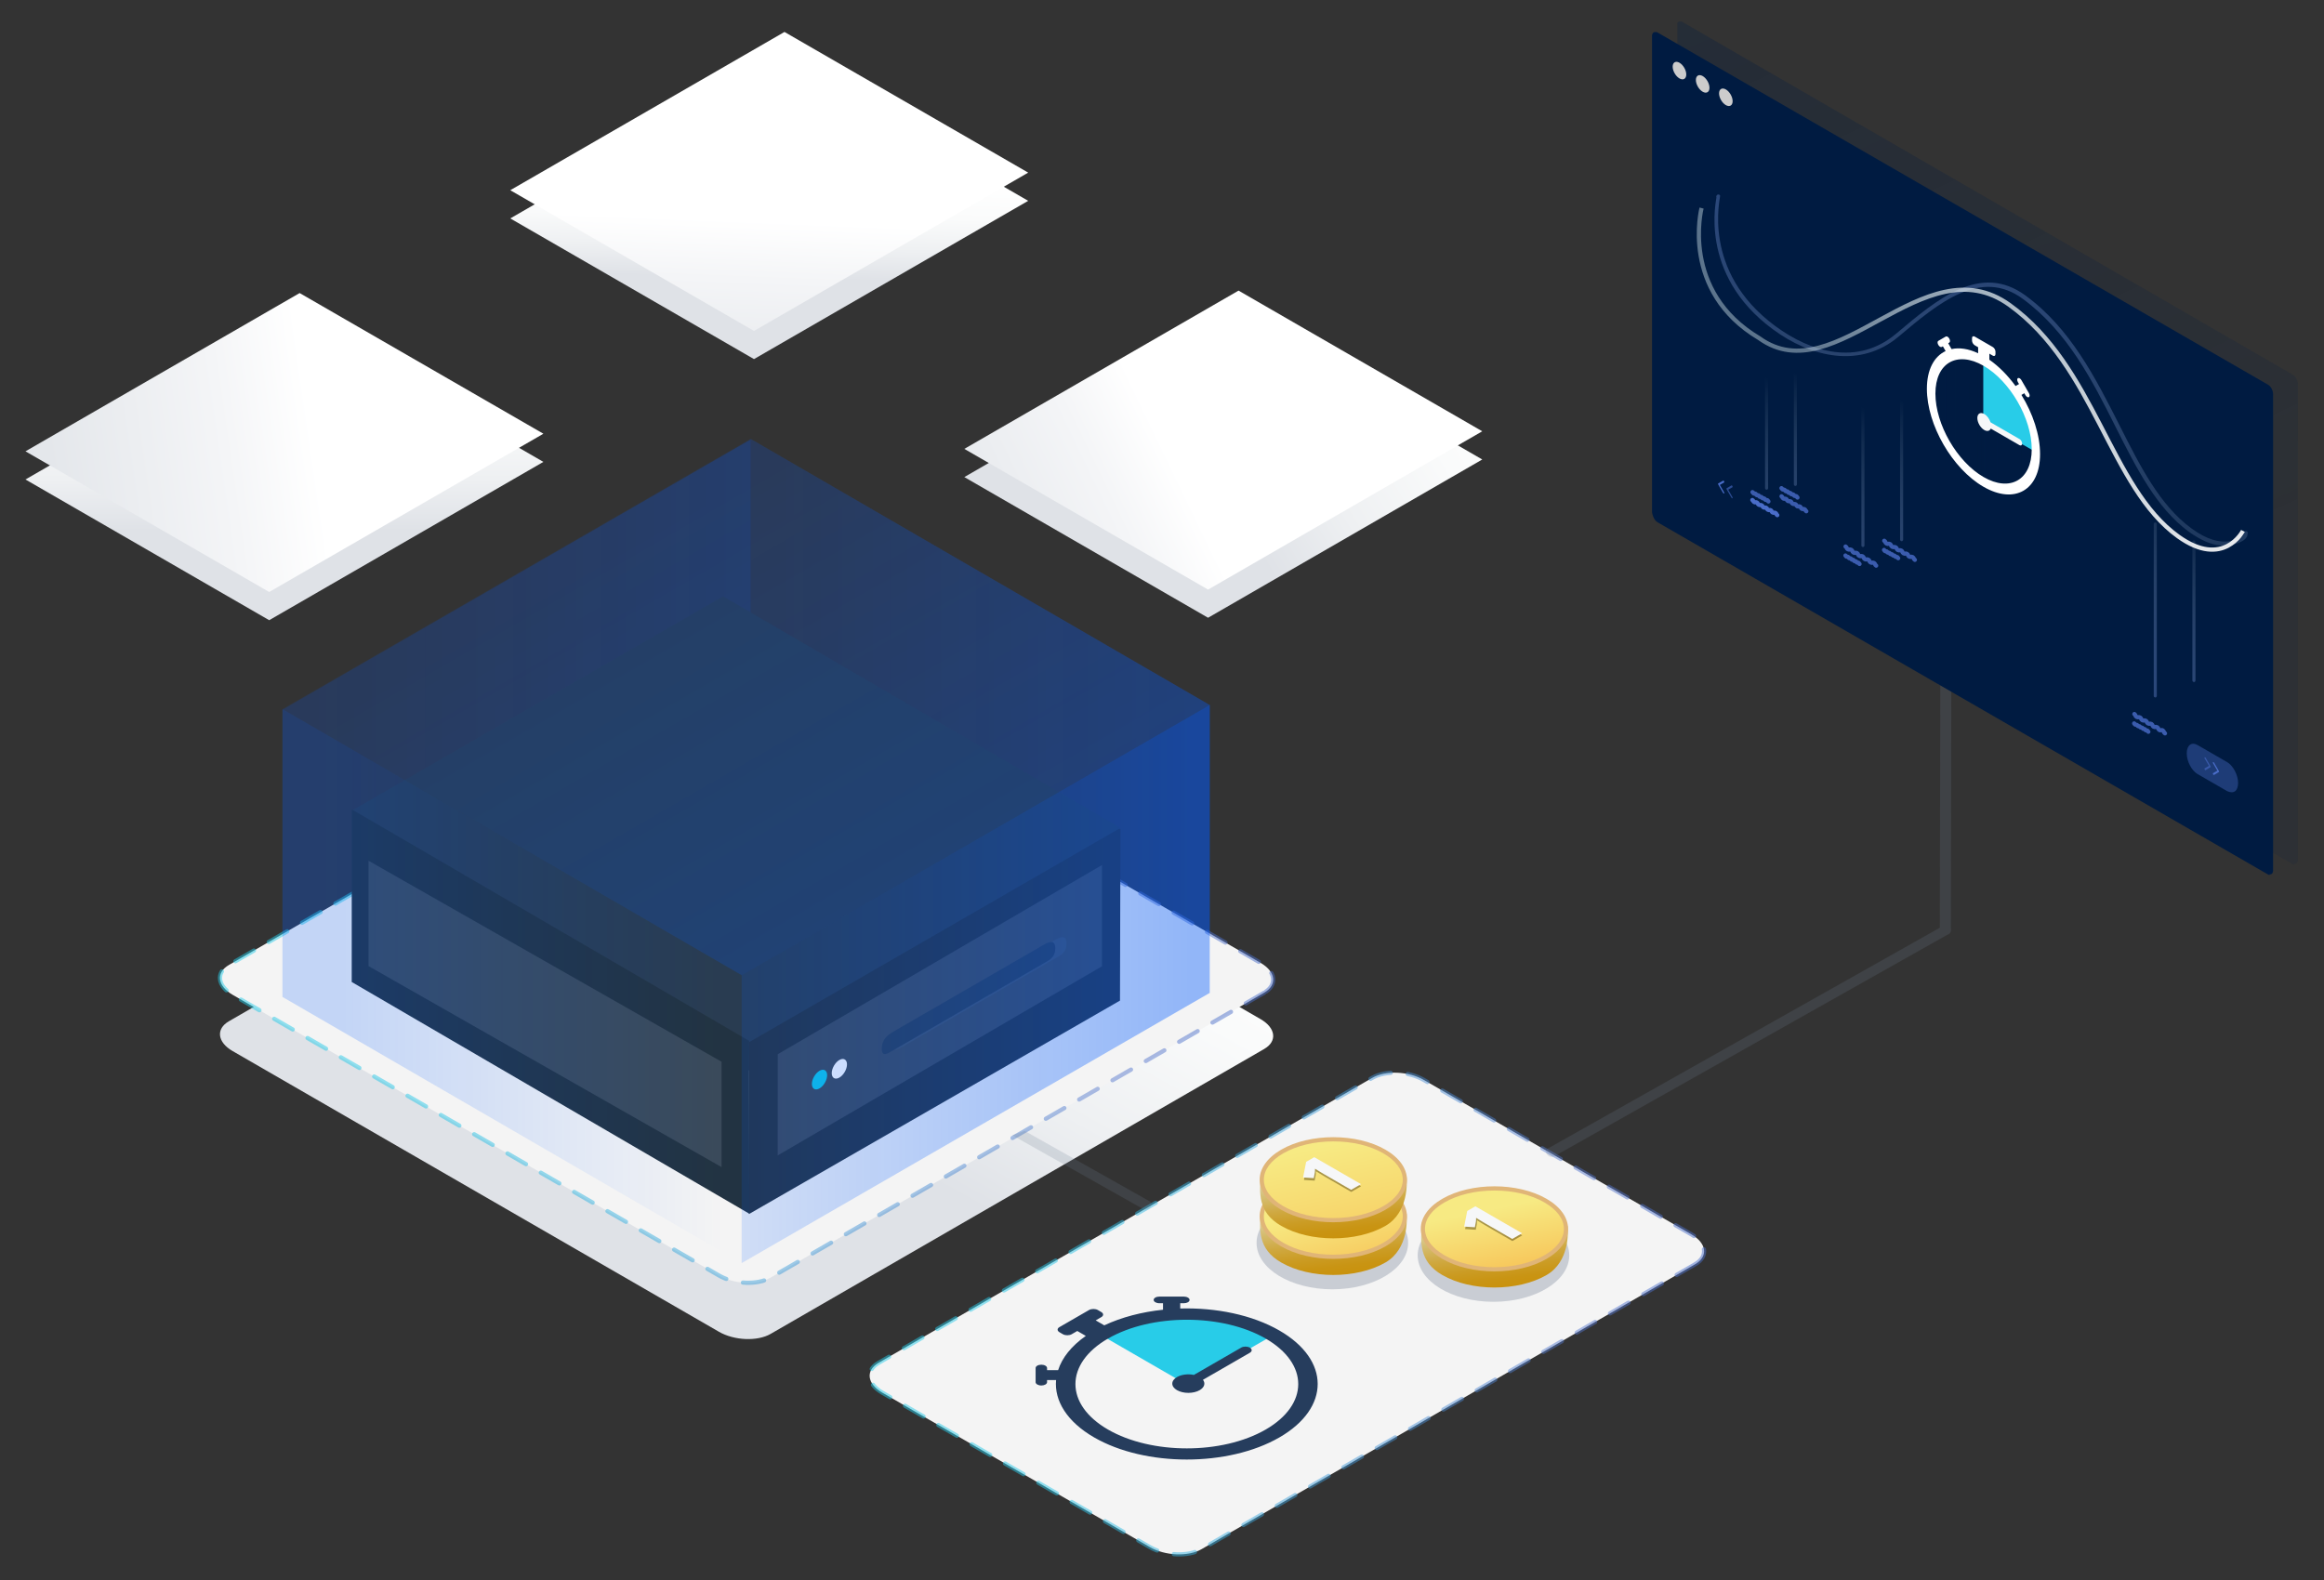 <?xml version="1.0" encoding="UTF-8"?>
<svg xmlns="http://www.w3.org/2000/svg" xmlns:xlink="http://www.w3.org/1999/xlink" id="Layer_1" width="552" height="375.44" viewBox="0 0 552 375.44">
  <rect x="0" y="0" width="552" height="375.44" fill="#333333" stroke="none"/>
  <defs>
    <style>.cls-1,.cls-2,.cls-3,.cls-4,.cls-5,.cls-6,.cls-7,.cls-8{isolation:isolate;}.cls-1,.cls-4{stroke:#4a6dc9;}.cls-1,.cls-4,.cls-9{fill:none;}.cls-1,.cls-4,.cls-9,.cls-10,.cls-11{stroke-miterlimit:10;}.cls-1,.cls-4,.cls-10,.cls-11{stroke-linecap:round;}.cls-2{fill:url(#linear-gradient-4);}.cls-2,.cls-6{opacity:.3;}.cls-3{fill:url(#linear-gradient-7);}.cls-3,.cls-4,.cls-8{opacity:.8;}.cls-12{fill:url(#Unbenannter_Verlauf_53-3);}.cls-13{fill:url(#Unbenannter_Verlauf_53-2);}.cls-14{fill:url(#Unbenannter_Verlauf_45-3);}.cls-15{fill:url(#Unbenannter_Verlauf_45-2);}.cls-16{fill:url(#Unbenannter_Verlauf_87-2);}.cls-17{fill:#f6f7f8;}.cls-18{fill:#fff;}.cls-19{fill:#ccc;}.cls-20{fill:#e0b577;}.cls-21{fill:#25323f;}.cls-22{fill:#11c7e6;}.cls-23{fill:#223342;}.cls-24{fill:#5b4a14;}.cls-25{fill:#28cce8;}.cls-26,.cls-7{fill:#4a6dc9;}.cls-27{fill:#293c51;}.cls-28,.cls-29{fill:#263d5d;}.cls-5{opacity:.2;}.cls-5,.cls-6{fill:#718095;}.cls-7{opacity:.6;}.cls-29{opacity:.21;}.cls-8{fill:url(#linear-gradient-13);}.cls-30{fill:url(#linear-gradient-8);}.cls-31{fill:url(#linear-gradient-9);}.cls-32{fill:url(#linear-gradient-3);}.cls-33{fill:url(#linear-gradient-2);}.cls-34{fill:url(#linear-gradient-6);}.cls-35{fill:url(#linear-gradient-5);}.cls-36{opacity:.5;}.cls-9{stroke:url(#linear-gradient-15);}.cls-37{fill:url(#Unbenannter_Verlauf_93);}.cls-38{fill:url(#Unbenannter_Verlauf_53);}.cls-39{fill:url(#Unbenannter_Verlauf_98);}.cls-40{fill:url(#Unbenannter_Verlauf_87);}.cls-41{fill:url(#Unbenannter_Verlauf_88);}.cls-42{fill:url(#Unbenannter_Verlauf_45);}.cls-43{fill:url(#linear-gradient-14);}.cls-44{fill:url(#linear-gradient-18);}.cls-45{fill:url(#linear-gradient-22);}.cls-46{fill:url(#linear-gradient-21);}.cls-47{fill:url(#linear-gradient-23);}.cls-48{fill:url(#linear-gradient-19);}.cls-49{fill:url(#linear-gradient-16);}.cls-50{fill:url(#linear-gradient-17);}.cls-51{fill:url(#linear-gradient-12);}.cls-52{fill:url(#linear-gradient-10);}.cls-53{fill:url(#linear-gradient-11);}.cls-10{stroke:url(#linear-gradient);}.cls-10,.cls-11{fill:#f4f4f4;stroke-dasharray:0 0 5.08 4.06;}.cls-11{stroke:url(#linear-gradient-20);}</style>
    <linearGradient id="linear-gradient" x1="206.05" y1="312.06" x2="405.26" y2="312.06" gradientTransform="matrix(1, 0, 0, 1, 0, 0)" gradientUnits="userSpaceOnUse">
      <stop offset="0" stop-color="#28cce8" stop-opacity=".5"></stop>
      <stop offset=".2" stop-color="#2ac8e7" stop-opacity=".5"></stop>
      <stop offset=".84" stop-color="#5476cc" stop-opacity=".47"></stop>
      <stop offset="1" stop-color="#4a6dc9" stop-opacity=".5"></stop>
    </linearGradient>
    <linearGradient id="Unbenannter_Verlauf_87" x1="353.19" y1="73.37" x2="260.96" y2="129.15" gradientTransform="matrix(1, 0, 0, 1, 0, 0)" gradientUnits="userSpaceOnUse">
      <stop offset="0" stop-color="#fff"></stop>
      <stop offset=".25" stop-color="#fafbfb"></stop>
      <stop offset=".5" stop-color="#eef0f2"></stop>
      <stop offset=".71" stop-color="#dfe2e7"></stop>
    </linearGradient>
    <linearGradient id="Unbenannter_Verlauf_93" x1="377.28" y1="62.75" x2="204.12" y2="146.23" gradientTransform="matrix(1, 0, 0, 1, 0, 0)" gradientUnits="userSpaceOnUse">
      <stop offset=".57" stop-color="#fff"></stop>
      <stop offset=".66" stop-color="#f4f5f7"></stop>
      <stop offset=".85" stop-color="#e4e7eb"></stop>
      <stop offset="1" stop-color="#dfe2e7"></stop>
    </linearGradient>
    <linearGradient id="Unbenannter_Verlauf_98" x1="183.59" y1="15.06" x2="181.77" y2="86.88" gradientTransform="matrix(1, 0, 0, 1, 0, 0)" gradientUnits="userSpaceOnUse">
      <stop offset=".38" stop-color="#fff"></stop>
      <stop offset=".5" stop-color="#fafbfb"></stop>
      <stop offset=".61" stop-color="#eef0f2"></stop>
      <stop offset=".71" stop-color="#dfe2e7"></stop>
    </linearGradient>
    <linearGradient id="Unbenannter_Verlauf_88" x1="184.08" y1="9.29" x2="179.71" y2="117.2" gradientTransform="matrix(1, 0, 0, 1, 0, 0)" gradientUnits="userSpaceOnUse">
      <stop offset=".4" stop-color="#fff"></stop>
      <stop offset=".53" stop-color="#f4f5f7"></stop>
      <stop offset=".79" stop-color="#e4e7eb"></stop>
      <stop offset="1" stop-color="#dfe2e7"></stop>
    </linearGradient>
    <linearGradient id="linear-gradient-2" x1="67.56" y1="67.53" x2="67.56" y2="144.56" gradientTransform="matrix(1, 0, 0, 1, 0, 0)" gradientUnits="userSpaceOnUse">
      <stop offset=".01" stop-color="#f6f7f8" stop-opacity=".5"></stop>
      <stop offset=".23" stop-color="#fff"></stop>
      <stop offset=".41" stop-color="#fafbfb"></stop>
      <stop offset=".6" stop-color="#eef0f2"></stop>
      <stop offset=".76" stop-color="#dfe2e7"></stop>
    </linearGradient>
    <linearGradient id="linear-gradient-3" x1="109.2" y1="99.08" x2="-20.03" y2="117.86" gradientTransform="matrix(1, 0, 0, 1, 0, 0)" gradientUnits="userSpaceOnUse">
      <stop offset=".27" stop-color="#fff"></stop>
      <stop offset=".43" stop-color="#f4f5f7"></stop>
      <stop offset=".75" stop-color="#e4e7eb"></stop>
      <stop offset="1" stop-color="#dfe2e7"></stop>
    </linearGradient>
    <linearGradient id="Unbenannter_Verlauf_53" x1="1414.66" y1="491.79" x2="1401.78" y2="514.1" gradientTransform="translate(-1366.71 709.4) rotate(-30) skewX(30)" gradientUnits="userSpaceOnUse">
      <stop offset="0" stop-color="#e7f9fc"></stop>
      <stop offset=".1" stop-color="#e2e9d9"></stop>
      <stop offset=".28" stop-color="#dacf9b"></stop>
      <stop offset=".46" stop-color="#d4b968"></stop>
      <stop offset=".62" stop-color="#cfa840"></stop>
      <stop offset=".77" stop-color="#cb9c24"></stop>
      <stop offset=".9" stop-color="#c99413"></stop>
      <stop offset="1" stop-color="#c9920d"></stop>
    </linearGradient>
    <linearGradient id="Unbenannter_Verlauf_45" x1="354.01" y1="287.33" x2="358.26" y2="307.89" gradientTransform="matrix(1, 0, 0, 1, 0, 0)" gradientUnits="userSpaceOnUse">
      <stop offset="0" stop-color="#f7ea83"></stop>
      <stop offset="1" stop-color="#f7b84a"></stop>
    </linearGradient>
    <linearGradient id="Unbenannter_Verlauf_53-2" x1="1395.55" y1="470.08" x2="1382.66" y2="492.39" xlink:href="#Unbenannter_Verlauf_53"></linearGradient>
    <linearGradient id="Unbenannter_Verlauf_45-2" x1="315.87" y1="286.03" x2="322.26" y2="308.75" xlink:href="#Unbenannter_Verlauf_45"></linearGradient>
    <linearGradient id="Unbenannter_Verlauf_53-3" x1="1404.24" y1="462.55" x2="1391.36" y2="484.86" xlink:href="#Unbenannter_Verlauf_53"></linearGradient>
    <linearGradient id="Unbenannter_Verlauf_45-3" x1="314.86" y1="272.09" x2="324.43" y2="314.64" xlink:href="#Unbenannter_Verlauf_45"></linearGradient>
    <linearGradient id="linear-gradient-4" x1="5815.94" y1="5791.89" x2="6013.69" y2="5931.54" gradientTransform="translate(-1742.8 -7935.64) rotate(30.11) skewX(.02)" gradientUnits="userSpaceOnUse">
      <stop offset="0" stop-color="#001b41"></stop>
      <stop offset=".78" stop-color="#001b41" stop-opacity=".4"></stop>
    </linearGradient>
    <linearGradient id="linear-gradient-5" x1="-5864.65" y1="2309.44" x2="-5804.03" y2="2204.46" gradientTransform="translate(899.01 -7340.9) rotate(-44.56) scale(.6 1.66) skewX(-43.79)" gradientUnits="userSpaceOnUse">
      <stop offset="0" stop-color="#001b41"></stop>
      <stop offset="1" stop-color="#001b41" stop-opacity=".6"></stop>
    </linearGradient>
    <linearGradient id="linear-gradient-6" x1="1546.59" y1="2518.83" x2="1546.59" y2="2582.83" gradientTransform="translate(-919.08 -3606.49) rotate(30.11) skewX(29.84)" gradientUnits="userSpaceOnUse">
      <stop offset=".04" stop-color="#e7f9fc" stop-opacity="0"></stop>
      <stop offset=".1" stop-color="#d8ecf7" stop-opacity=".05"></stop>
      <stop offset=".37" stop-color="#9bb5e3" stop-opacity=".24"></stop>
      <stop offset=".62" stop-color="#6f8ed5" stop-opacity=".38"></stop>
      <stop offset=".84" stop-color="#5476cc" stop-opacity=".47"></stop>
      <stop offset="1" stop-color="#4a6dc9" stop-opacity=".5"></stop>
    </linearGradient>
    <linearGradient id="linear-gradient-7" x1="286.81" y1="2684.82" x2="301.79" y2="2684.82" gradientTransform="translate(-1075.5 -3826.52) rotate(30.11) skewX(48.92)" xlink:href="#linear-gradient-6"></linearGradient>
    <linearGradient id="linear-gradient-8" x1="1538.72" y1="2523.07" x2="1538.72" y2="2591.13" xlink:href="#linear-gradient-6"></linearGradient>
    <linearGradient id="linear-gradient-9" x1="1644.83" y1="2490.74" x2="1644.83" y2="2574.76" xlink:href="#linear-gradient-6"></linearGradient>
    <linearGradient id="linear-gradient-10" x1="1565.02" y1="2517.68" x2="1565.02" y2="2587.83" xlink:href="#linear-gradient-6"></linearGradient>
    <linearGradient id="linear-gradient-11" x1="1575.57" y1="2511.53" x2="1575.57" y2="2581.69" xlink:href="#linear-gradient-6"></linearGradient>
    <linearGradient id="linear-gradient-12" x1="1655.39" y1="2499.32" x2="1655.39" y2="2567.42" xlink:href="#linear-gradient-6"></linearGradient>
    <linearGradient id="linear-gradient-13" x1="153.94" y1="2685.27" x2="168.91" y2="2685.27" gradientTransform="translate(-1075.5 -3826.52) rotate(30.11) skewX(48.92)" gradientUnits="userSpaceOnUse">
      <stop offset="0" stop-color="#4a6dc9" stop-opacity=".5"></stop>
      <stop offset=".16" stop-color="#5476cc" stop-opacity=".47"></stop>
      <stop offset=".38" stop-color="#6f8ed5" stop-opacity=".38"></stop>
      <stop offset=".63" stop-color="#9bb5e3" stop-opacity=".24"></stop>
      <stop offset=".9" stop-color="#d8ecf7" stop-opacity=".05"></stop>
      <stop offset=".96" stop-color="#e7f9fc" stop-opacity="0"></stop>
    </linearGradient>
    <linearGradient id="linear-gradient-14" x1="2400.08" y1="1486.65" x2="2338.39" y2="1342.71" gradientTransform="translate(-1265.12 -2926.14) rotate(35.85) skewX(29.62)" xlink:href="#linear-gradient-6"></linearGradient>
    <linearGradient id="linear-gradient-15" x1="403.88" y1="-4538.2" x2="534.09" y2="-4538.2" gradientTransform="translate(-.87 -4983.35) rotate(49.11) scale(1.53 -.65) skewX(-26.33)" gradientUnits="userSpaceOnUse">
      <stop offset=".04" stop-color="#e7f9fc" stop-opacity=".4"></stop>
      <stop offset=".2" stop-color="#eefbfd" stop-opacity=".55"></stop>
      <stop offset=".4" stop-color="#f5fdfe" stop-opacity=".7"></stop>
      <stop offset=".58" stop-color="#fbfefe" stop-opacity=".81"></stop>
      <stop offset=".73" stop-color="#feffff" stop-opacity=".88"></stop>
      <stop offset=".84" stop-color="#fff" stop-opacity=".9"></stop>
    </linearGradient>
    <linearGradient id="linear-gradient-16" x1="458.73" y1="99.96" x2="483.45" y2="99.96" gradientTransform="translate(113.1 -222.15) rotate(30)" xlink:href="#linear-gradient-5"></linearGradient>
    <linearGradient id="linear-gradient-17" x1="-342.24" y1="1300.55" x2="-216.31" y2="1300.55" gradientTransform="translate(474.69 -1192.03) rotate(30) skewX(30)" gradientUnits="userSpaceOnUse">
      <stop offset=".04" stop-color="#005aff" stop-opacity=".1"></stop>
      <stop offset="1" stop-color="#005aff" stop-opacity=".2"></stop>
    </linearGradient>
    <linearGradient id="linear-gradient-18" x1="-325.37" y1="-1231.24" x2="-196.98" y2="-1231.24" gradientTransform="translate(348.89 1461.83) rotate(-30) skewX(-30)" xlink:href="#linear-gradient-17"></linearGradient>
    <linearGradient id="linear-gradient-19" x1="1968.03" y1="1423.19" x2="2094.23" y2="1423.19" gradientTransform="translate(-158.58 -1600.7) rotate(30) skewX(-30)" gradientUnits="userSpaceOnUse">
      <stop offset=".13" stop-color="#005aff" stop-opacity=".2"></stop>
      <stop offset=".96" stop-color="#005aff" stop-opacity="0"></stop>
    </linearGradient>
    <linearGradient id="Unbenannter_Verlauf_87-2" x1="221.66" y1="165.78" x2="152.99" y2="289.92" xlink:href="#Unbenannter_Verlauf_87"></linearGradient>
    <linearGradient id="linear-gradient-20" x1="51.75" y1="232.53" x2="302.92" y2="232.53" xlink:href="#linear-gradient"></linearGradient>
    <linearGradient id="linear-gradient-21" x1="1899.46" y1="1363.81" x2="2025.67" y2="1363.81" gradientTransform="translate(-158.58 -1600.7) rotate(30) skewX(-30)" xlink:href="#linear-gradient-17"></linearGradient>
    <linearGradient id="linear-gradient-22" x1="-470.66" y1="1411.74" x2="-344.72" y2="1411.74" gradientTransform="translate(474.69 -1192.03) rotate(30) skewX(30)" xlink:href="#linear-gradient-19"></linearGradient>
    <linearGradient id="linear-gradient-23" x1="-199.46" y1="-1122.09" x2="-71.07" y2="-1122.09" gradientTransform="translate(348.89 1461.83) rotate(-30) skewX(-30)" gradientUnits="userSpaceOnUse">
      <stop offset="0" stop-color="#005aff" stop-opacity=".15"></stop>
      <stop offset=".96" stop-color="#005aff" stop-opacity=".4"></stop>
    </linearGradient>
  </defs>
  <path class="cls-10" d="M402.64,300.34l-117.27,67.71c-3.14,1.81-8.63,1.59-12.26-.51l-63.55-36.69c-3.63-2.1-4.02-5.27-.88-7.08l117.27-67.71c3.14-1.81,8.63-1.59,12.26,.51l63.55,36.69c3.63,2.1,4.02,5.27,.88,7.08Z"></path>
  <g>
    <polygon class="cls-40" points="294.18 75.73 352.07 109.16 286.94 146.76 229.05 113.34 294.18 75.73"></polygon>
    <polygon class="cls-37" points="294.18 69.04 352.07 102.46 286.94 140.07 229.05 106.64 294.18 69.04"></polygon>
    <polygon class="cls-39" points="186.33 14.28 244.22 47.71 179.09 85.31 121.2 51.89 186.33 14.28"></polygon>
    <polygon class="cls-41" points="186.33 7.59 244.22 41.01 179.09 78.62 121.2 45.19 186.33 7.59"></polygon>
    <polygon class="cls-33" points="71.17 76.31 129.07 109.73 63.94 147.34 6.05 113.91 71.17 76.31"></polygon>
    <polygon class="cls-32" points="71.17 69.62 129.07 103.04 63.94 140.64 6.05 107.22 71.17 69.62"></polygon>
  </g>
  <g>
    <ellipse class="cls-29" cx="354.73" cy="298.24" rx="18" ry="11.03"></ellipse>
    <g>
      <path class="cls-38" d="M367.34,288.62c-6.83-3.95-17.91-3.95-24.75,0-1.26,.73-4.75,.67-4.84,1.75-.38,4.78-.74,9.33,4.84,12.54,6.83,3.95,17.91,3.95,24.75,0,5.55-3.21,5.11-10.44,5.05-11.46-.07-1.19-3.77-2.09-5.05-2.83Z"></path>
      <g>
        <path class="cls-42" d="M354.96,301.54c-4.59,0-8.89-1.03-12.12-2.89-3.14-1.82-4.88-4.2-4.88-6.71s1.73-4.9,4.88-6.71c3.23-1.87,7.54-2.89,12.12-2.89s8.89,1.03,12.12,2.89c3.14,1.82,4.88,4.2,4.88,6.71,0,2.51-1.73,4.9-4.88,6.71-3.23,1.87-7.54,2.89-12.12,2.89Z"></path>
        <path class="cls-20" d="M354.96,282.83c4.5,0,8.72,1,11.87,2.83,2.98,1.72,4.63,3.95,4.63,6.28s-1.64,4.56-4.63,6.28c-3.16,1.82-7.37,2.83-11.87,2.83s-8.72-1-11.87-2.83c-2.98-1.72-4.63-3.95-4.63-6.28s1.64-4.56,4.63-6.28c3.16-1.82,7.37-2.83,11.87-2.83m0-1c-4.48,0-8.96,.99-12.37,2.96-6.83,3.95-6.83,10.34,0,14.29,3.42,1.97,7.9,2.96,12.37,2.96s8.96-.99,12.37-2.96c6.83-3.95,6.83-10.34,0-14.29-3.42-1.97-7.9-2.96-12.37-2.96h0Z"></path>
      </g>
      <g class="cls-36">
        <path class="cls-24" d="M361.57,293.48l-2.35,1.36-6.24-3.62-1.03-.62-1.12-.69c0,.45-.02,.75-.05,.91l-.25,1.33-2.54-.16,.73-3.71,1.93-1.11,10.92,6.32Z"></path>
      </g>
      <path class="cls-17" d="M361.54,292.98l-2.35,1.36-6.43-3.71-1.03-.62-1.12-.69c0,.45-.02,.75-.05,.91l-.25,1.33-2.54-.16,.73-3.71,1.93-1.11,11.11,6.41Z"></path>
    </g>
  </g>
  <g>
    <ellipse class="cls-29" cx="316.46" cy="295.27" rx="18" ry="11.03"></ellipse>
    <g>
      <g>
        <path class="cls-13" d="M329.07,285.64c-6.83-3.95-17.91-3.95-24.75,0-1.26,.73-4.75,.67-4.84,1.75-.38,4.78-.74,9.33,4.84,12.54,6.83,3.95,17.91,3.95,24.75,0,5.55-3.21,5.11-10.44,5.05-11.46-.07-1.19-3.77-2.09-5.05-2.83Z"></path>
        <g>
          <path class="cls-15" d="M316.69,298.56c-4.59,0-8.89-1.03-12.12-2.89-3.14-1.82-4.88-4.2-4.88-6.71s1.73-4.9,4.88-6.71c3.23-1.87,7.54-2.89,12.12-2.89s8.89,1.03,12.12,2.89c3.14,1.82,4.88,4.2,4.88,6.71s-1.73,4.9-4.88,6.71c-3.23,1.87-7.54,2.89-12.12,2.89Z"></path>
          <path class="cls-20" d="M316.69,279.86c4.5,0,8.72,1,11.87,2.83,2.98,1.72,4.63,3.95,4.63,6.28s-1.64,4.56-4.63,6.28c-3.16,1.82-7.37,2.83-11.87,2.83s-8.72-1-11.87-2.83c-2.98-1.72-4.63-3.95-4.63-6.28,0-2.33,1.64-4.56,4.63-6.28,3.16-1.82,7.37-2.83,11.87-2.83m0-1c-4.48,0-8.96,.99-12.37,2.96-6.83,3.95-6.83,10.34,0,14.29,3.42,1.97,7.9,2.96,12.37,2.96s8.96-.99,12.37-2.96c6.83-3.95,6.83-10.34,0-14.29-3.42-1.97-7.9-2.96-12.37-2.96h0Z"></path>
        </g>
        <g class="cls-36">
          <path class="cls-24" d="M323.3,290.51l-2.35,1.36-6.24-3.62-1.03-.62-1.12-.69c0,.45-.02,.75-.05,.91l-.25,1.33-2.54-.16,.73-3.71,1.93-1.11,10.92,6.32Z"></path>
        </g>
        <path class="cls-17" d="M323.28,290.01l-2.35,1.36-6.43-3.71-1.03-.62-1.12-.69c0,.45-.02,.75-.05,.91l-.25,1.33-2.54-.16,.73-3.71,1.93-1.11,11.11,6.41Z"></path>
      </g>
      <g>
        <path class="cls-12" d="M329.07,276.94c-6.83-3.95-17.91-3.95-24.75,0-1.26,.73-4.75,.67-4.84,1.75-.38,4.78-.74,9.33,4.84,12.54,6.83,3.95,17.91,3.95,24.75,0,5.55-3.21,5.11-10.44,5.05-11.46-.07-1.19-3.77-2.09-5.05-2.83Z"></path>
        <g>
          <path class="cls-14" d="M316.69,289.86c-4.59,0-8.89-1.03-12.12-2.89-3.14-1.82-4.88-4.2-4.88-6.71s1.73-4.9,4.88-6.71c3.23-1.87,7.54-2.89,12.12-2.89s8.89,1.03,12.12,2.89c3.14,1.82,4.88,4.2,4.88,6.71s-1.73,4.9-4.88,6.71c-3.23,1.87-7.54,2.89-12.12,2.89Z"></path>
          <path class="cls-20" d="M316.69,271.16c4.5,0,8.72,1,11.87,2.83,2.98,1.72,4.63,3.95,4.63,6.28s-1.64,4.56-4.63,6.28c-3.16,1.82-7.37,2.83-11.87,2.83s-8.72-1-11.87-2.83c-2.98-1.72-4.63-3.95-4.63-6.28,0-2.33,1.64-4.56,4.63-6.28,3.16-1.82,7.37-2.83,11.87-2.83m0-1c-4.48,0-8.96,.99-12.37,2.96-6.83,3.95-6.83,10.34,0,14.29,3.42,1.97,7.9,2.96,12.37,2.96s8.96-.99,12.37-2.96c6.83-3.95,6.83-10.34,0-14.29-3.42-1.97-7.9-2.96-12.37-2.96h0Z"></path>
        </g>
        <g class="cls-36">
          <path class="cls-24" d="M323.3,281.81l-2.35,1.36-6.24-3.62-1.03-.62-1.12-.69c0,.45-.02,.75-.05,.91l-.25,1.33-2.54-.16,.73-3.71,1.93-1.11,10.92,6.32Z"></path>
        </g>
        <path class="cls-17" d="M323.28,281.31l-2.35,1.36-6.43-3.71-1.03-.62-1.12-.69c0,.45-.02,.75-.05,.91l-.25,1.33-2.54-.16,.73-3.71,1.93-1.11,11.11,6.41Z"></path>
      </g>
    </g>
  </g>
  <g>
    <path class="cls-5" d="M367.53,272.93c-.38,.32-.42,.89-.1,1.27,.22,.38,.61,.63,1.05,.65,.23,.03,.46-.01,.65-.13l93.59-52.75h.13c.47-.32,.68-.9,.52-1.44l.13-68.2c0-.72-.59-1.31-1.31-1.31s-1.31,.59-1.31,1.31l-.13,68.07-92.94,52.36c-.11,.04-.21,.09-.29,.17Z"></path>
    <g>
      <path class="cls-2" d="M544.76,205.42l-145.04-83.7c-.65-.36-1.18-1.36-1.31-2.43V5.54c0-.26,.13-.24,.26-.35,.1-.08,.23-.11,.39-.07,.13,.02,.26-.09,.52,.08l145.04,83.83c.65,.36,1.18,1.36,1.18,2.28v112.97c.02,.25-.03,.42-.13,.5,0,.26-.13,.24-.26,.35-.1,.08-.23,.11-.39,.07,0,.2-.1,.28-.26,.22Z"></path>
      <path class="cls-35" d="M538.74,207.77l-145.04-83.7c-.65-.36-1.18-1.36-1.31-2.43V8.55c-.02-.25,.03-.42,.13-.5,0-.26,.13-.24,.26-.35,.1-.08,.23-.11,.39-.07,.13,.02,.26-.09,.52,.08l145.04,83.7c.65,.36,1.18,1.36,1.18,2.28v113.1c.02,.25-.03,.42-.13,.5,0,.26-.13,.24-.26,.35-.1,.08-.23,.11-.39,.07,0,.26-.26,.09-.39,.07Z"></path>
    </g>
  </g>
  <g>
    <ellipse class="cls-19" cx="398.91" cy="16.77" rx="1.32" ry="2.28" transform="translate(45.06 201.7) rotate(-30)"></ellipse>
    <ellipse class="cls-19" cx="404.42" cy="19.93" rx="1.32" ry="2.28" transform="translate(44.22 204.88) rotate(-30)"></ellipse>
    <ellipse class="cls-19" cx="409.93" cy="23.11" rx="1.32" ry="2.28" transform="translate(43.36 208.06) rotate(-30)"></ellipse>
    <path class="cls-34" d="M426.45,115.44c-.2,0-.37-.16-.37-.36v-30.91c.06-.23,.21-.33,.42-.31,.16,.02,.29,.14,.31,.31v30.91c-.04,.24-.17,.37-.37,.36h0Z"></path>
    <g>
      <path class="cls-4" d="M426.94,118.2c-.18-.11-.1-.24-.28-.32s-.26,0-.43-.07-.1-.23-.28-.32-.25,0-.43-.06-.09-.23-.26-.3-.26,.03-.43-.07-.1-.23-.27-.31-.26,.03-.43-.07-.1-.24-.28-.32-.26,0-.43-.07-.09-.23-.28-.32"></path>
      <path class="cls-4" d="M429.04,121.46c-.28-.16-.16-.36-.43-.49s-.39,.05-.65-.1-.15-.36-.42-.52-.39,.05-.65-.07-.15-.37-.43-.49-.39,.04-.69-.14-.15-.36-.42-.52-.39,.05-.69-.11-.16-.36-.43-.49-.39,.05-.65-.1-.15-.36-.43-.52"></path>
    </g>
    <path class="cls-3" d="M528.98,187.94l-7-4.04c-1.43-.83-2.58-3.03-2.58-4.94s1.15-2.78,2.58-1.95l7,4.04c1.43,.82,2.62,3.07,2.62,4.99-.05,1.91-1.02,2.62-2.62,1.91h0Z"></path>
    <path class="cls-26" d="M527.03,183.16l-1.13-1.96c-.07-.12-.18-.2-.25-.15s-.07,.17,0,.29l1.02,1.75-1.02,.59c-.07,0-.07,.17,0,.28,.04,.06,.09,.12,.12,.14,.05,.02,.1,.02,.12,0l1.13-.69c.07,.04,.07-.15,0-.25Z"></path>
    <path class="cls-7" d="M525.04,182.01l-1.13-1.96c-.07-.12-.18-.18-.25-.14s-.07,.17,0,.29l1.02,1.75-1.02,.58c-.07,0-.07,.16,0,.28s.07,.08,.12,.14c.05,.02,.09,.02,.12,0l1.13-.69c.08,0,.08-.13,0-.25Z"></path>
    <path class="cls-30" d="M419.61,116.34c-.2,0-.37-.17-.37-.37v-30.87c.02-.27,.13-.41,.32-.42,.2-.03,.39,.11,.41,.31,0,.04,0,.08,0,.1v30.91c-.05,.22-.17,.34-.36,.34h0Z"></path>
    <path class="cls-31" d="M511.93,165.69c-.2,0-.37-.17-.37-.37v-40.84c.04-.24,.17-.37,.37-.36,.2,0,.36,.16,.36,.36v40.84c-.04,.25-.17,.38-.36,.38Z"></path>
    <path class="cls-4" d="M420.04,119.13c-.17-.1-.1-.24-.27-.31s-.26,0-.43-.07-.1-.23-.27-.31-.25,0-.43-.07-.09-.22-.26-.3-.26,.03-.43-.07-.1-.24-.28-.32-.25,.03-.43-.07-.1-.23-.28-.32-.25,.04-.43-.07-.09-.24-.27-.31"></path>
    <path class="cls-1" d="M422.14,122.38c-.27-.16-.15-.36-.42-.52s-.39,.05-.69-.11-.15-.36-.41-.52-.39,.05-.69-.11-.15-.36-.43-.49-.39,.05-.65-.1-.15-.36-.43-.49-.39,.04-.69-.14-.15-.36-.43-.52-.39,.06-.65-.1-.15-.36-.43-.49"></path>
    <path class="cls-52" d="M442.49,129.95c-.2,0-.37-.17-.37-.37v-33.95c.04-.24,.17-.37,.37-.36,.2,0,.36,.16,.36,.36v33.99c-.05,.22-.17,.33-.36,.33Z"></path>
    <g>
      <path class="cls-4" d="M445.63,134.38c-.33-.19-.18-.44-.52-.64s-.48,.1-.82-.13-.19-.46-.53-.65-.48,.06-.82-.13-.19-.46-.52-.65-.48,.06-.82-.13-.2-.46-.53-.65-.48,.06-.82-.13-.19-.46-.53-.65-.48,.06-.82-.13-.2-.46-.54-.65"></path>
      <path class="cls-4" d="M441.68,133.99c-.16-.09-.09-.2-.25-.29s-.22,0-.37-.06-.09-.21-.24-.28-.22,0-.37-.06-.09-.21-.25-.29-.22,0-.37-.06-.09-.22-.25-.29-.22,0-.37-.06-.09-.21-.25-.29-.23,0-.39-.07-.09-.2-.24-.27"></path>
    </g>
    <path class="cls-53" d="M451.68,128.57c-.2,0-.37-.17-.37-.37v-33.95c.06-.23,.21-.34,.42-.31,.16,.02,.29,.15,.31,.31v33.97c-.05,.23-.17,.35-.36,.35h0Z"></path>
    <g>
      <path class="cls-4" d="M454.82,133c-.34-.2-.2-.46-.53-.65s-.48,.06-.82-.13-.19-.46-.52-.64-.48,.06-.82-.13-.2-.46-.53-.65-.48,.06-.82-.13-.18-.45-.52-.64-.48,.06-.82-.13-.19-.45-.53-.65-.48,.1-.83-.13-.19-.46-.53-.65"></path>
      <path class="cls-4" d="M450.86,132.61c-.15-.09-.08-.2-.24-.27s-.23,0-.38-.06-.09-.21-.24-.27-.22,.03-.38-.06-.09-.2-.24-.27-.23,.03-.39-.06-.09-.22-.24-.28-.22,0-.38-.06-.09-.21-.24-.28-.22,0-.38-.06-.09-.21-.25-.29"></path>
    </g>
    <path class="cls-4" d="M514.23,174.22c-.33-.2-.19-.45-.52-.68s-.49,.09-.83-.13-.18-.45-.52-.64-.49,.06-.83-.13-.19-.45-.52-.64-.49,.06-.83-.14-.18-.45-.52-.64-.49,.09-.83-.13-.19-.45-.52-.64-.49,.06-.83-.14-.19-.45-.52-.68"></path>
    <path class="cls-4" d="M510.28,173.84c-.15-.09-.09-.21-.24-.28s-.22,0-.37-.06-.09-.21-.24-.28-.23,0-.38-.07-.09-.2-.24-.27-.23,0-.39-.06-.08-.2-.24-.27-.23,.03-.39-.07-.09-.2-.24-.27-.23,0-.39-.06-.09-.22-.25-.29"></path>
    <path class="cls-51" d="M521.11,162.03c-.2,0-.37-.16-.37-.37v-32.97c.06-.23,.21-.34,.42-.31,.16,.02,.29,.15,.31,.32v32.95c-.03,.26-.15,.39-.34,.39h-.02Z"></path>
    <path class="cls-8" d="M413.97,121.76l-7.01-4.05c-1.43-.82-2.58-3.03-2.58-4.94,0-1.91,1.15-2.78,2.58-1.95l7.01,4.04c1.42,.82,2.58,3.03,2.58,4.94,0,1.91-1.16,2.77-2.58,1.96h0Z"></path>
    <path class="cls-26" d="M408.13,115.13l1.13,1.96c.07,.12,.18,.21,.25,.15s.07-.16,0-.29l-1.01-1.75,1.01-.58c.07-.04,.07-.17,0-.29s-.07-.08-.12-.14c-.05-.02-.09-.02-.12,0l-1.13,.66c-.08-.04-.1,.04-.05,.17,.01,.03,.03,.07,.05,.1Z"></path>
    <path class="cls-7" d="M410.12,116.27l1.13,1.96c.07,.11,.18,.2,.24,.14s.07-.16,0-.29l-1-1.74,1-.58c.07-.03,.07-.17,0-.29s-.07-.08-.12-.14c-.05-.03-.1-.03-.12,0l-1.13,.66c-.07,.04-.07,.17,0,.28h0Z"></path>
    <path class="cls-43" d="M527.21,129.54c-2.05-.14-4.55-1.24-7.33-3.22-7.67-5.65-12.38-14.99-17.38-24.9-5.57-11.11-11.39-22.57-22-30.39-10.06-7.41-19.99,.9-29.57,8.96-9.08,7.63-20.83,4.92-29.84-1.76-17.92-13.18-13.3-31.13-13.4-31.32s0-.52,.23-.65,.53-.04,.65,.23-4.62,17.93,13.12,30.99c8.47,6.23,19.5,9.52,28.7,1.78,9.86-8.3,20.06-16.88,30.73-9.04,10.67,7.83,16.59,19.53,22.27,30.74,4.94,9.8,9.59,19.05,17.12,24.57,3.52,2.59,6.72,3.58,9.52,2.94,3.46-.79,2.97-2.06,3-2.06,.11-.23,.33-.3,.62-.2,.22,.11,.31,.36,.2,.61-.07,.15,.28,1.67-3.6,2.57-.92,.23-1.94,.28-3.04,.16h0Z"></path>
    <path class="cls-9" d="M404.16,49.43s-5.15,19.72,13.72,30.93c18.25,13.12,39.01-22.58,59.4-7.93,20.39,14.65,23.83,43.33,40.1,55.02,10.78,7.74,15.37-1.33,15.37-1.33"></path>
  </g>
  <g>
    <path class="cls-25" d="M261.43,317.13l20.52,11.85,20.01-11.55c-.06-.03-.11-.07-.17-.1-11.13-6.42-29.09-6.49-40.36-.2Z"></path>
    <path class="cls-28" d="M294.78,320.17l-11.21,6.47c-1.35-.29-2.93-.12-4.01,.51-1.49,.86-1.49,2.25,0,3.11s3.9,.86,5.39,0c1.15-.67,1.41-1.65,.78-2.46l11.14-6.43c.58-.33,.58-.87,0-1.21s-1.51-.33-2.09,0Z"></path>
    <path class="cls-28" d="M280.33,310.88v-1.27h.86c.75,0,1.36-.35,1.36-.79,0-.43-.61-.79-1.36-.79h-5.81c-.75,0-1.36,.35-1.36,.79,0,.43,.61,.79,1.36,.79h.86v1.54c-5,.53-9.81,1.76-13.95,3.71l-2.04-1.18,1.33-.77c.58-.33,.58-.87,0-1.21l-.82-.48c-.58-.33-1.51-.33-2.09,0l-7.03,4.06c-.58,.33-.58,.87,0,1.21l.82,.48c.58,.33,1.51,.33,2.09,0l1.33-.77,2.02,1.17c-3.44,2.41-5.64,5.21-6.57,8.13h-2.63v-.5c0-.43-.61-.79-1.36-.79-.75,0-1.36,.35-1.36,.79v3.36c0,.43,.61,.79,1.36,.79s1.36-.35,1.36-.79v-.5h2.14c-.44,4.91,2.58,9.9,9.05,13.63,12.13,7,31.86,7,43.99,0,12.13-7,12.13-18.4,0-25.4-6.46-3.73-15.08-5.47-23.56-5.23Zm20.29,28.74c-10.32,5.96-27.12,5.96-37.44,0-10.32-5.96-10.32-15.66,0-21.62s27.12-5.96,37.44,0c10.32,5.96,10.32,15.66,0,21.62Z"></path>
  </g>
  <g>
    <ellipse class="cls-49" cx="471.09" cy="99.96" rx="10.09" ry="17.48" transform="translate(13.13 248.94) rotate(-30)"></ellipse>
    <g>
      <path class="cls-25" d="M471.07,85.72v14.48l12.23,7.06s0-.08,0-.12c0-7.85-5.46-17.38-12.23-21.42Z"></path>
      <path class="cls-17" d="M479.65,104.29l-6.85-3.96c-.26-.8-.83-1.59-1.49-1.97-.91-.53-1.65-.1-1.65,.95,0,1.05,.74,2.33,1.65,2.85,.7,.41,1.3,.24,1.54-.34l6.81,3.93c.35,.2,.64,.04,.64-.37s-.29-.9-.64-1.1Z"></path>
      <path class="cls-18" d="M480.15,93.81l.67-.39,.26,.45c.23,.4,.6,.61,.83,.48h0c.23-.13,.23-.56,0-.96l-1.78-3.08c-.23-.4-.6-.61-.83-.48-.23,.13-.23,.56,0,.96l.26,.45-.82,.47c-1.81-2.48-3.93-4.65-6.22-6.25v-1.44l.81,.47c.35,.2,.64,.04,.64-.37v-.58c0-.41-.29-.9-.64-1.1l-4.29-2.48c-.35-.2-.64-.04-.64,.37v.58c0,.41,.29,.9,.64,1.11l.81,.47v1.43c-2.33-1.09-4.48-1.39-6.31-.99l-.8-1.39,.26-.15c.23-.13,.23-.56,0-.96s-.6-.61-.83-.48l-1.78,1.03c-.23,.13-.23,.56,0,.96,.23,.4,.6,.61,.83,.48l.26-.15,.65,1.13c-2.73,1.27-4.45,4.39-4.45,8.96,0,8.56,6.03,19,13.44,23.28s13.44,.8,13.44-7.76c0-4.56-1.71-9.65-4.43-14.07Zm-9.01,19.52c-6.31-3.64-11.44-12.53-11.44-19.82s5.13-10.25,11.44-6.61c6.31,3.64,11.44,12.53,11.44,19.82,0,7.28-5.13,10.25-11.44,6.61Z"></path>
    </g>
  </g>
  <g>
    <polygon class="cls-50" points="287.37 235.88 178.3 172.65 178.3 104.26 287.37 167.5 287.37 235.88"></polygon>
    <polygon class="cls-44" points="178.3 172.81 67.11 237 67.11 168.61 178.3 104.42 178.3 172.81"></polygon>
    <polygon class="cls-48" points="176.18 300.25 67.11 237.02 178.3 172.83 287.37 236.06 176.18 300.25"></polygon>
    <g>
      <path class="cls-16" d="M300.3,249.19l-117.27,67.71c-3.14,1.81-8.63,1.59-12.26-.51L55.25,249.7c-3.63-2.1-4.02-5.27-.88-7.08l117.27-67.71c3.14-1.81,8.63-1.59,12.26,.51l115.51,66.69c3.63,2.1,4.02,5.27,.88,7.08Z"></path>
      <path class="cls-11" d="M300.3,235.82l-117.27,67.71c-3.14,1.81-8.63,1.59-12.26-.51L55.25,236.33c-3.63-2.1-4.02-5.27-.88-7.08l117.27-67.71c3.14-1.81,8.63-1.59,12.26,.51l115.51,66.69c3.63,2.1,4.02,5.27,.88,7.08Z"></path>
      <g>
        <polygon class="cls-27" points="89.74 203.4 177.93 152.48 266.13 203.4 177.93 254.32 89.74 203.4"></polygon>
        <polygon class="cls-21" points="177.94 246.79 264.27 196.48 266.13 196.97 266.02 237.71 177.9 288.42 177.94 246.79"></polygon>
        <polygon class="cls-27" points="83.55 192.6 171.74 141.68 266.13 196.68 177.93 247.59 83.55 192.6"></polygon>
        <path class="cls-27" d="M211.94,248.09h0c0-2.08,1.28-3.2,2.84-4.09l35.71-20.64c1.56-.89,2.83-1.25,2.83,.82h0c0,2.09-1.27,2.7-2.83,3.59l-35.71,20.66c-1.58,.88-2.86,1.73-2.84-.34Z"></path>
        <polygon class="cls-23" points="177.94 247.28 83.55 192.28 83.54 233.29 177.97 288.34 177.94 247.28"></polygon>
        <polygon class="cls-6" points="171.39 252.24 87.53 204.48 87.53 229.51 171.39 277.27 171.39 252.24"></polygon>
        <g>
          <polygon class="cls-6" points="184.73 250.45 261.74 205.51 261.74 229.56 184.72 274.49 184.73 250.45"></polygon>
          <path class="cls-27" d="M209.44,249.11h0c0-2.07,1.27-3.18,2.83-4.07l35.55-20.54c1.55-.89,2.83-1.25,2.83,.82h0c0,2.08-1.27,2.69-2.83,3.59l-35.55,20.54c-1.55,.93-2.83,1.74-2.83-.34Z"></path>
          <ellipse class="cls-18" cx="199.37" cy="253.9" rx="2.56" ry="1.48" transform="translate(-120.2 299.62) rotate(-60)"></ellipse>
          <ellipse class="cls-22" cx="194.65" cy="256.48" rx="2.56" ry="1.48" transform="translate(-124.79 296.81) rotate(-60)"></ellipse>
        </g>
      </g>
    </g>
    <g>
      <polygon class="cls-46" points="176.18 231.69 67.11 168.46 178.3 104.26 287.37 167.5 176.18 231.69"></polygon>
      <polygon class="cls-45" points="176.16 300.07 67.09 236.84 67.09 168.45 176.16 231.69 176.16 300.07"></polygon>
      <polygon class="cls-47" points="287.34 235.88 176.16 300.07 176.16 231.69 287.34 167.49 287.34 235.88"></polygon>
    </g>
  </g>
  <path class="cls-5" d="M273.15,285.45c.38,.32,.42,.89,.1,1.27-.22,.38-.61,.63-1.05,.65-.23,.03-.46-.01-.65-.13l-31.1-17.53,2.9-1.06,29.51,16.63c.11,.04,.21,.09,.29,.17Z"></path>
</svg>
